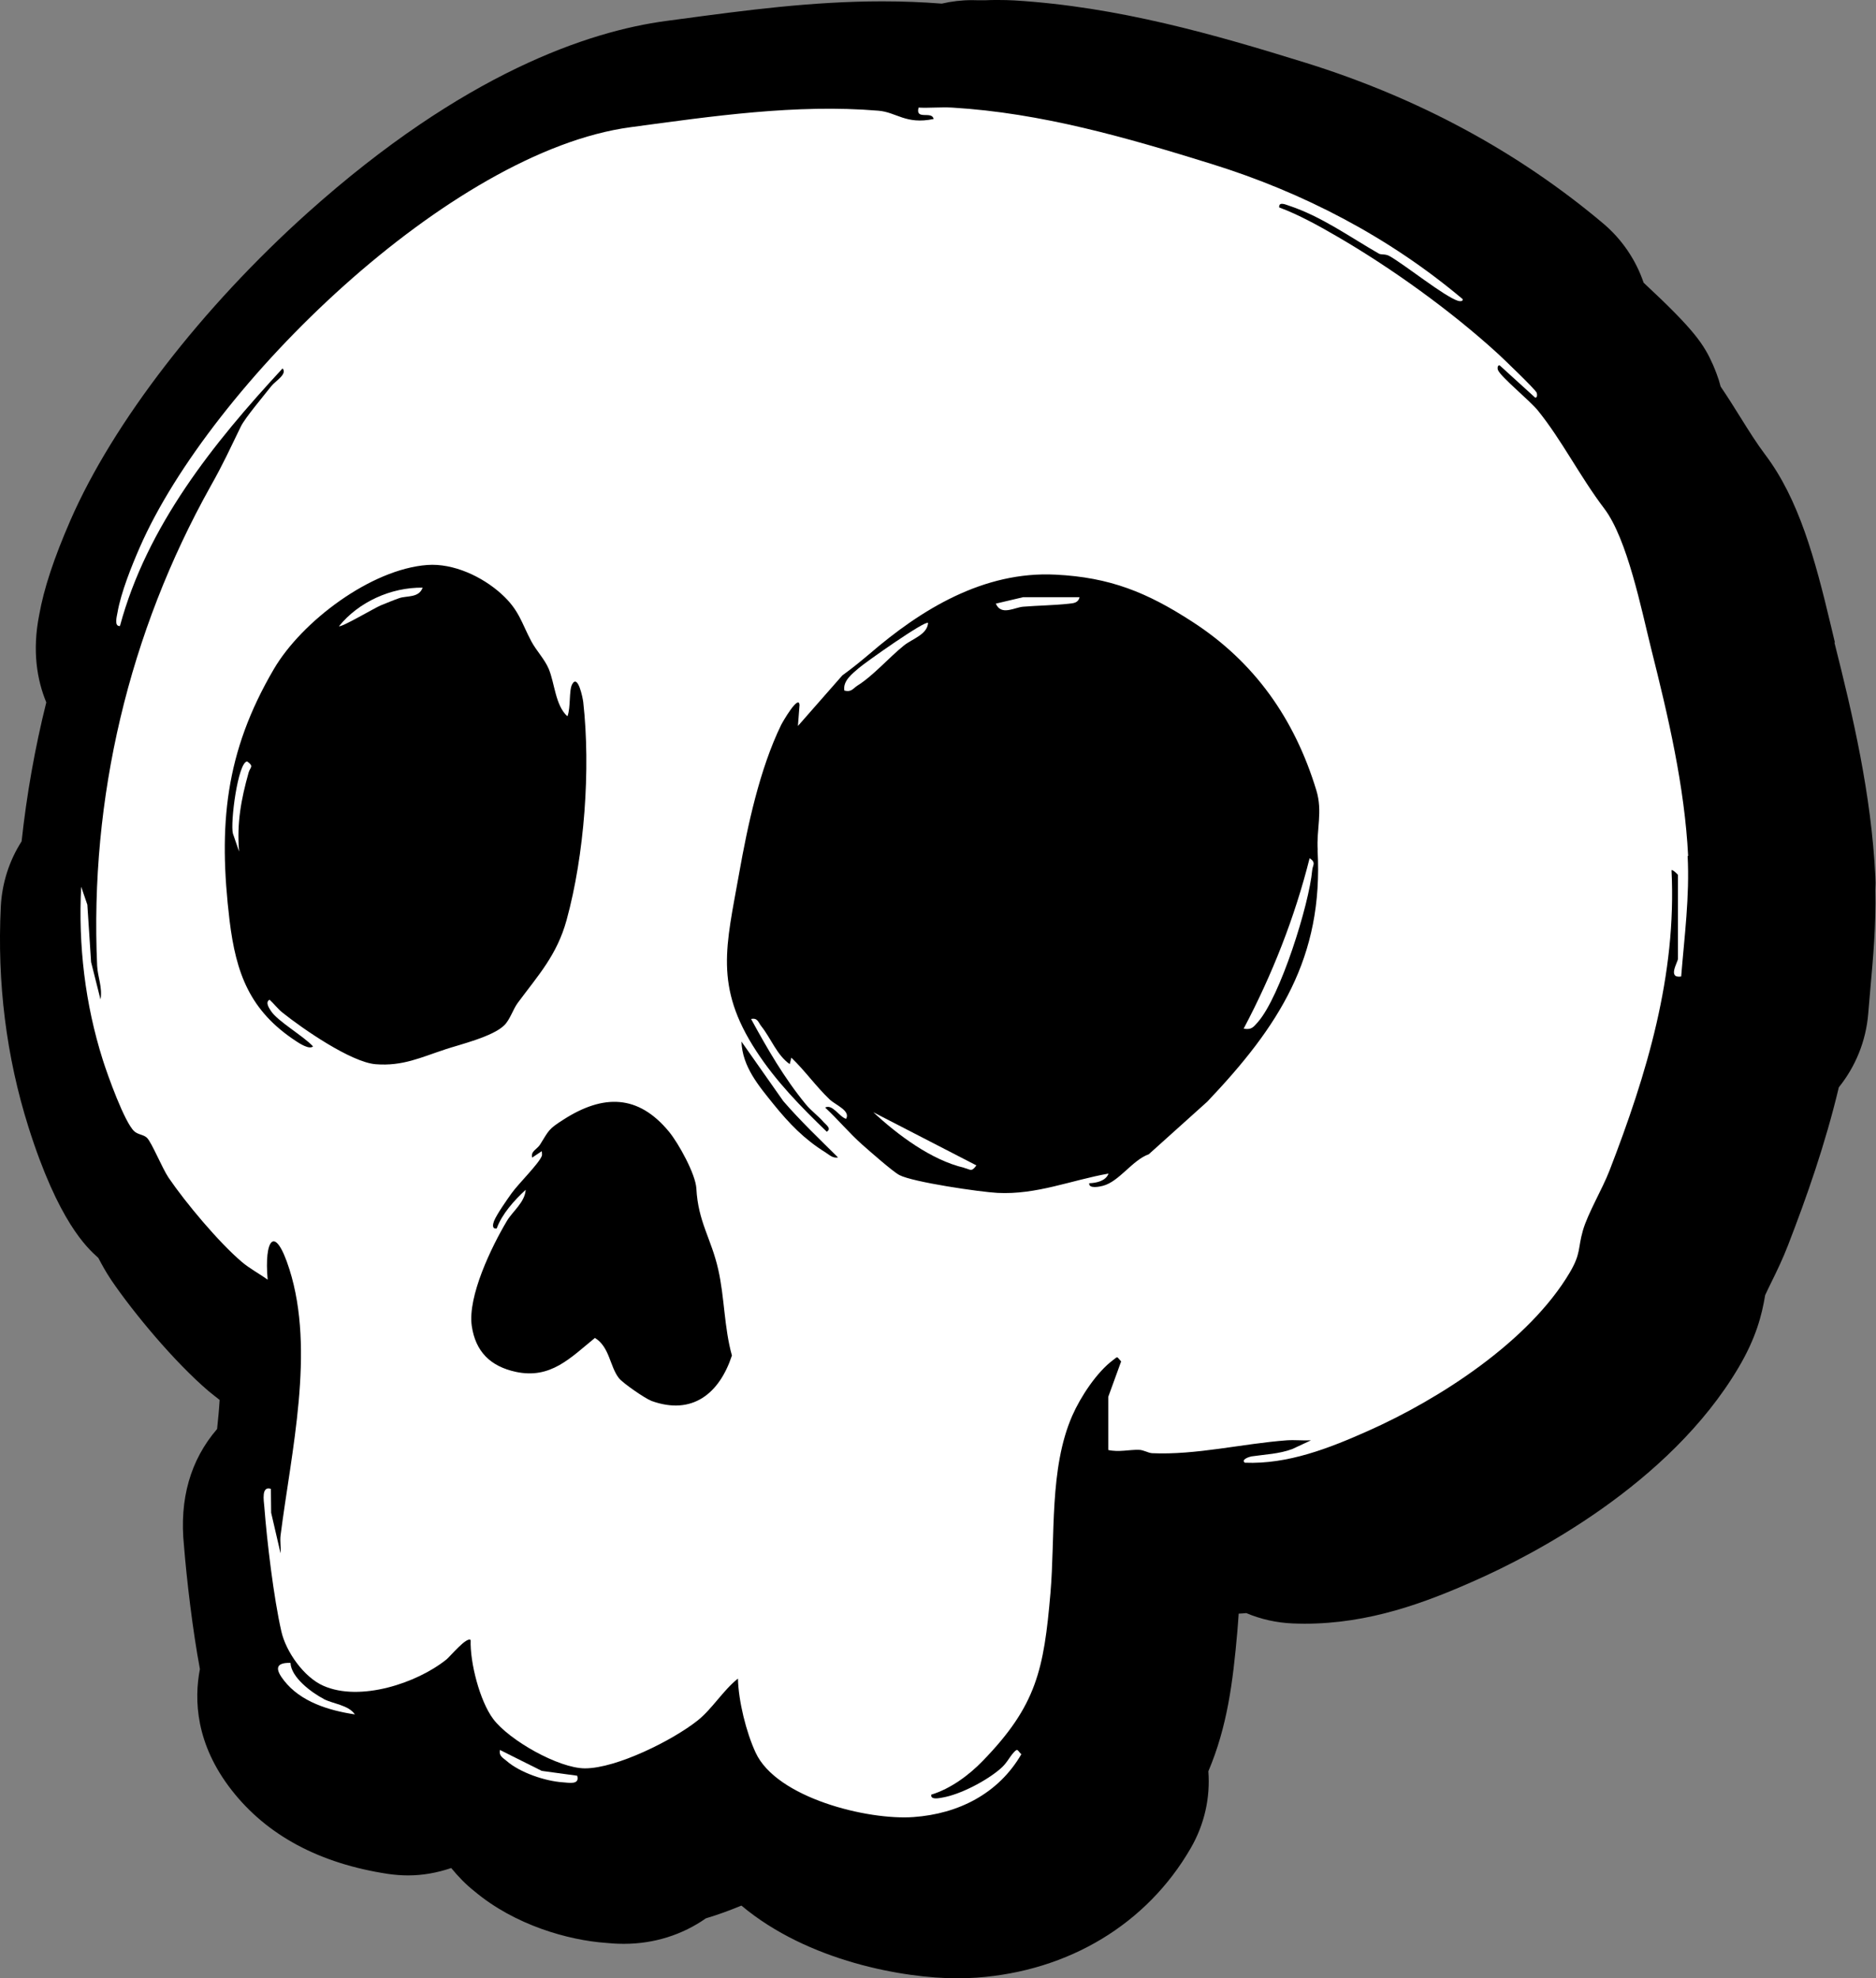 <svg viewBox="0 0 139.82 147.45" xmlns="http://www.w3.org/2000/svg" id="Layer_2"><rect x="0" y="0" width="139.82" height="147.45" fill="#808080" stroke="none"/><g id="Layer_1-2"><path d="M136.76,47.9c-.09-.37-.19-.8-.3-1.26-1.19-5-2.38-9.42-4.91-12.77-.59-.78-1.21-1.76-1.85-2.79-.45-.72-.93-1.49-1.46-2.27-.08-.32-.18-.64-.3-.95-.08-.22-.17-.43-.26-.65-.69-1.56-1.39-2.61-5.18-6.14-.58-1.71-1.62-3.24-3.02-4.42-6.34-5.34-13.8-9.37-22.2-11.98C90.55,2.58,83.34.5,75.58.03c-.38-.02-.77-.03-1.18-.03-.33,0-.67,0-1,.02-.15,0-.31,0-.46,0-.16,0-.33-.01-.49-.01-.77,0-1.53.09-2.26.26-1.4-.11-2.89-.17-4.42-.17-5.28,0-10.29.68-15.14,1.33l-.97.13c-5.77.77-15.09,3.88-26.7,14.27-7.91,7.09-14.54,15.67-17.72,22.97-1.23,2.83-1.97,5.07-2.32,7.04-.53,2.68-.16,4.84.53,6.51-.85,3.41-1.46,6.87-1.84,10.36-.91,1.42-1.46,3.09-1.55,4.87-.28,5.67.41,11.19,2.06,16.42,2.23,7.06,4.37,9,5.18,9.73.01,0,.02.02.03.03.27.51.56,1.04.9,1.55.02.03.04.05.05.08,1.7,2.5,4.74,6.14,7.26,8.29.29.24.57.46.83.66-.04.7-.11,1.43-.19,2.17-1.99,2.31-2.82,5.22-2.47,8.67.21,2.61.65,6.33,1.19,9.22-.44,2.27-.33,5.58,2.37,9.03,2.63,3.37,6.56,5.47,11.66,6.24.5.07.99.11,1.49.11,1.1,0,2.18-.2,3.21-.55.51.62,1.07,1.21,1.73,1.73,3.01,2.53,7,3.65,9.8,3.85.3.03.77.07,1.34.07,2.26,0,4.37-.68,6.11-1.9.91-.27,1.8-.6,2.65-.95,4.97,4.17,12.14,5.42,16.09,5.42.49,0,.97-.02,1.44-.05,6.87-.49,12.69-4,15.95-9.64,1.04-1.79,1.47-3.79,1.32-5.74,1.41-3.32,1.83-6.64,2.16-10.41.04-.45.07-.9.1-1.34.19-.01.38-.02.57-.04,1.09.46,2.26.72,3.46.77.29.01.59.02.88.02,4.83,0,8.99-1.56,12.76-3.24,4.15-1.84,14.41-7.09,19.59-15.86,1.31-2.22,1.73-3.9,1.98-5.39.12-.27.32-.67.46-.96.4-.81.85-1.74,1.24-2.75,1.39-3.59,2.78-7.54,3.79-11.78,1.23-1.53,2.02-3.42,2.19-5.48.05-.62.11-1.25.16-1.87.2-2.22.43-4.71.37-7.37.02-.34.02-.68,0-1.02-.3-6.1-1.67-11.95-3.05-17.42Z"></path><path style="fill:#fff;" d="M125.82,63.82c-.26-5.2-1.49-10.43-2.76-15.48-.72-2.89-1.77-8.16-3.49-10.43-1.82-2.4-3.17-5.11-4.94-7.3-.59-.74-2.75-2.49-2.98-3.02-.05-.1-.06-.39.12-.36l2.64,2.4c.18.04.16-.25.12-.36-.12-.27-2.44-2.49-2.87-2.89-3.51-3.21-7.97-6.42-12.08-8.8-1.35-.78-2.77-1.57-4.24-2.12-.04-.46.48-.21.73-.13,2.42.8,4.53,2.33,6.71,3.58.17.09.48,0,.79.18,1.23.71,4.07,3,5.09,3.33.12.04.39.06.36-.12-5.48-4.62-11.87-7.95-18.72-10.08-6.34-1.97-12.67-3.8-19.32-4.2-.84-.05-1.69.04-2.52,0-.25.98,1.01.21,1.12.85-2.08.43-2.75-.51-4.12-.62-6.13-.51-12.37.41-18.46,1.23-13.45,1.8-31.31,19.24-36.59,31.33-.61,1.4-1.39,3.34-1.65,4.83-.04.26-.28,1.06.18,1.02,2.01-7.46,6.97-13.64,12.12-19.2.38.42-.53.93-.84,1.32-.54.69-1.96,2.37-2.27,3.01-.84,1.72-1.29,2.74-2.26,4.46-6.08,10.89-9.01,23.22-8.45,35.73.04.83.41,1.63.25,2.51l-.7-2.78-.28-4.28-.46-1.34c-.22,4.38.29,8.73,1.61,12.9.35,1.11,1.62,4.67,2.35,5.33.29.26.7.24.95.49.35.35,1.12,2.24,1.6,2.96,1.28,1.88,3.75,4.83,5.47,6.29.59.5,1.3.87,1.92,1.32-.27-2.96.52-4.24,1.62-.78,1.93,6.08.13,13.61-.66,19.85-.05.43.04.89,0,1.32l-.7-3.02-.02-1.78c-.72-.24-.53.87-.49,1.33.2,2.6.7,6.79,1.27,9.29.34,1.52,1.69,3.43,3.14,4.06,2.72,1.2,6.96-.19,9.17-1.97.29-.24,1.52-1.73,1.8-1.44-.06,1.66.68,4.55,1.68,5.88,1.18,1.58,4.88,3.68,6.84,3.68,2.35,0,6.54-2.09,8.4-3.57,1.09-.87,1.89-2.24,3-3.12.04,1.67.61,3.99,1.32,5.52,1.56,3.37,8.34,5.05,11.77,4.8,3.35-.24,6.33-1.75,8.03-4.68-.3-.29-.25-.49-.59-.11-.34.39-.49.78-.97,1.19-1.04.9-2.98,1.92-4.33,2.15-.24.04-.89.19-.82-.22,1.44-.44,2.81-1.45,3.84-2.52,4.01-4.13,4.55-6.81,5.04-12.48.37-4.25-.1-9.31,1.63-13.25.62-1.41,1.83-3.25,3.05-4.15.37-.27.22-.29.59.11l-.96,2.64v3.96c.77.18,1.57-.03,2.27-.01.36,0,.69.23.99.25,3.28.15,6.72-.71,10.05-.96.6-.04,1.21.03,1.8,0l-1.39.65c-1,.37-2.03.4-3.05.55-.17.03-.8.24-.49.47,3.2.13,6.29-1.08,9.16-2.36,5.34-2.37,12.02-6.68,15.06-11.82.84-1.43.59-1.78.97-3.11.37-1.3,1.45-3.09,1.99-4.49,2.78-7.19,5.01-14.56,4.62-22.38.06-.08.48.31.48.36v6.24c0,.24-.81,1.48.24,1.32.24-2.99.64-5.98.48-9l.04.04ZM33.17,78.22c-1.78.58-3.15,1.26-5.17,1.1-1.84-.15-5.44-2.64-6.95-3.85-.35-.28-.63-.66-.96-.96-.34.19-.04.62.11.85.5.76,2.43,1.87,3.13,2.63-.27.27-1.04-.24-1.28-.4-3.44-2.26-4.46-5.05-4.94-8.98-.85-7.1-.34-12.53,3.3-18.74,2.07-3.54,7.23-7.45,11.44-7.76,1.94-.14,4.09.86,5.52,2.16,1.33,1.2,1.5,2.16,2.23,3.53.38.71.98,1.31,1.3,2.06.45,1.09.49,2.72,1.39,3.53.26-.64.1-1.95.36-2.4.43-.77.79,1.06.82,1.34.56,4.99.09,11.39-1.24,16.24-.72,2.62-2.11,4.11-3.65,6.19-.34.46-.57,1.24-.99,1.65-.84.85-3.31,1.44-4.43,1.81h0ZM48.53,104.4c-.44-.16-2.11-1.31-2.4-1.68-.68-.86-.69-2.33-1.79-3-1.84,1.5-3.3,3.08-5.89,2.53-1.9-.41-3.01-1.51-3.29-3.43-.31-2.21,1.47-5.89,2.62-7.82.42-.71,1.34-1.39,1.4-2.32-.84.77-1.77,1.8-2.16,2.88-.38.06-.28-.34-.2-.55.21-.52.94-1.55,1.3-2.06.52-.73,2.02-2.19,2.26-2.79.04-.1,0-.24,0-.36l-.72.48c-.12-.48.37-.62.59-.97.67-1.07.61-1.14,1.74-1.86,2.96-1.9,5.57-1.9,7.88.91.71.87,1.97,3.15,2.03,4.22.13,2.5,1.11,3.73,1.63,6.04.47,2.06.44,4.34,1.02,6.41-.93,2.83-2.95,4.49-6.01,3.38h-.01ZM61.52,85.89c-1.58-.98-2.7-2.15-3.86-3.58-1.11-1.38-2.33-2.8-2.4-4.68l3.12,4.44c1.29,1.49,2.7,2.83,4.08,4.2-.4.07-.64-.19-.94-.38h0ZM98.2,63.36c.45,8.02-2.91,13.16-8.22,18.75l-4.36,3.92c-1.23.44-2.2,2.03-3.41,2.35-.22.06-1.08.25-1.03-.19.55-.02,1.24-.17,1.44-.72-2.81.5-5.36,1.59-8.28,1.44-1.31-.07-6.3-.8-7.31-1.33-.52-.28-2.2-1.77-2.77-2.27-.97-.86-1.81-1.88-2.76-2.76.54-.29,1.06.7,1.56.84.35-.6-.78-1.03-1.21-1.43-1.04-.99-1.84-2.14-2.87-3.13l-.12.48c-.94-.64-1.4-1.92-2.11-2.81-.23-.28-.27-.66-.77-.55,1.2,2.2,2.48,4.42,4.08,6.36.39.48.92.85,1.32,1.32.16.19.63.48.24.72-1.92-1.85-3.8-3.77-5.26-6.02-3.15-4.83-2.23-7.84-1.27-13.24.63-3.56,1.53-7.76,3.12-11.04.1-.21,1.33-2.34,1.38-1.5l-.12,1.56,3.31-3.77c.68-.49,1.37-1.05,2.01-1.59,3.86-3.33,8.52-6.19,13.88-5.92,4.07.2,6.83,1.33,10.18,3.5,4.65,3,7.64,7.25,9.26,12.58.48,1.58,0,2.89.1,4.46h-.01Z"></path><path style="fill:#fff;" d="M24.13,126.63c-.91-.48-2.43-1.6-2.48-2.69-1.25-.03-1.06.58-.48,1.32,1.24,1.59,3.35,2.23,5.28,2.52-.47-.7-1.62-.78-2.33-1.15h0Z"></path><path style="fill:#fff;" d="M40.38,131.99l-3.12-1.56c-.09.45.22.58.5.82.99.87,2.87,1.5,4.17,1.59.48.03,1.29.21,1.09-.49l-2.64-.36Z"></path><path style="fill:#fff;" d="M97.61,63.95c-1.11,4.43-2.79,8.69-4.92,12.72.59.1.72-.11,1.06-.49,1.67-1.9,3.82-8.76,4.05-11.32.03-.38.32-.56-.2-.9h.01Z"></path><path style="fill:#fff;" d="M69.17,46.43c-.21-.22-4.7,2.96-5.16,3.36-.49.43-1.2.95-1.08,1.68.53.14.65-.16.96-.36,1.18-.73,2.35-2.09,3.48-3,.61-.49,1.74-.81,1.8-1.68Z"></path><path style="fill:#fff;" d="M71.87,87.05c.44.1.53.34.9-.19l-7.68-3.96c1.81,1.68,4.32,3.57,6.78,4.14h0Z"></path><path style="fill:#fff;" d="M74.22,44.99c.4.92,1.36.29,2.03.23,1.1-.09,2.27-.1,3.38-.22.37-.04.73-.05.83-.49h-4.2l-2.04.48Z"></path><path style="fill:#fff;" d="M25.26,46.67c.15.13,2.64-1.35,3.12-1.55.45-.18.92-.38,1.38-.54.55-.19,1.46,0,1.74-.78-2.35-.03-4.77,1.06-6.24,2.88h0Z"></path><path style="fill:#fff;" d="M18.42,56.75c-.69.06-1.27,4.6-1.06,5.38l.46,1.34c-.18-2.12.15-3.89.71-5.89.12-.41.42-.45-.11-.83h0Z"></path></g></svg>